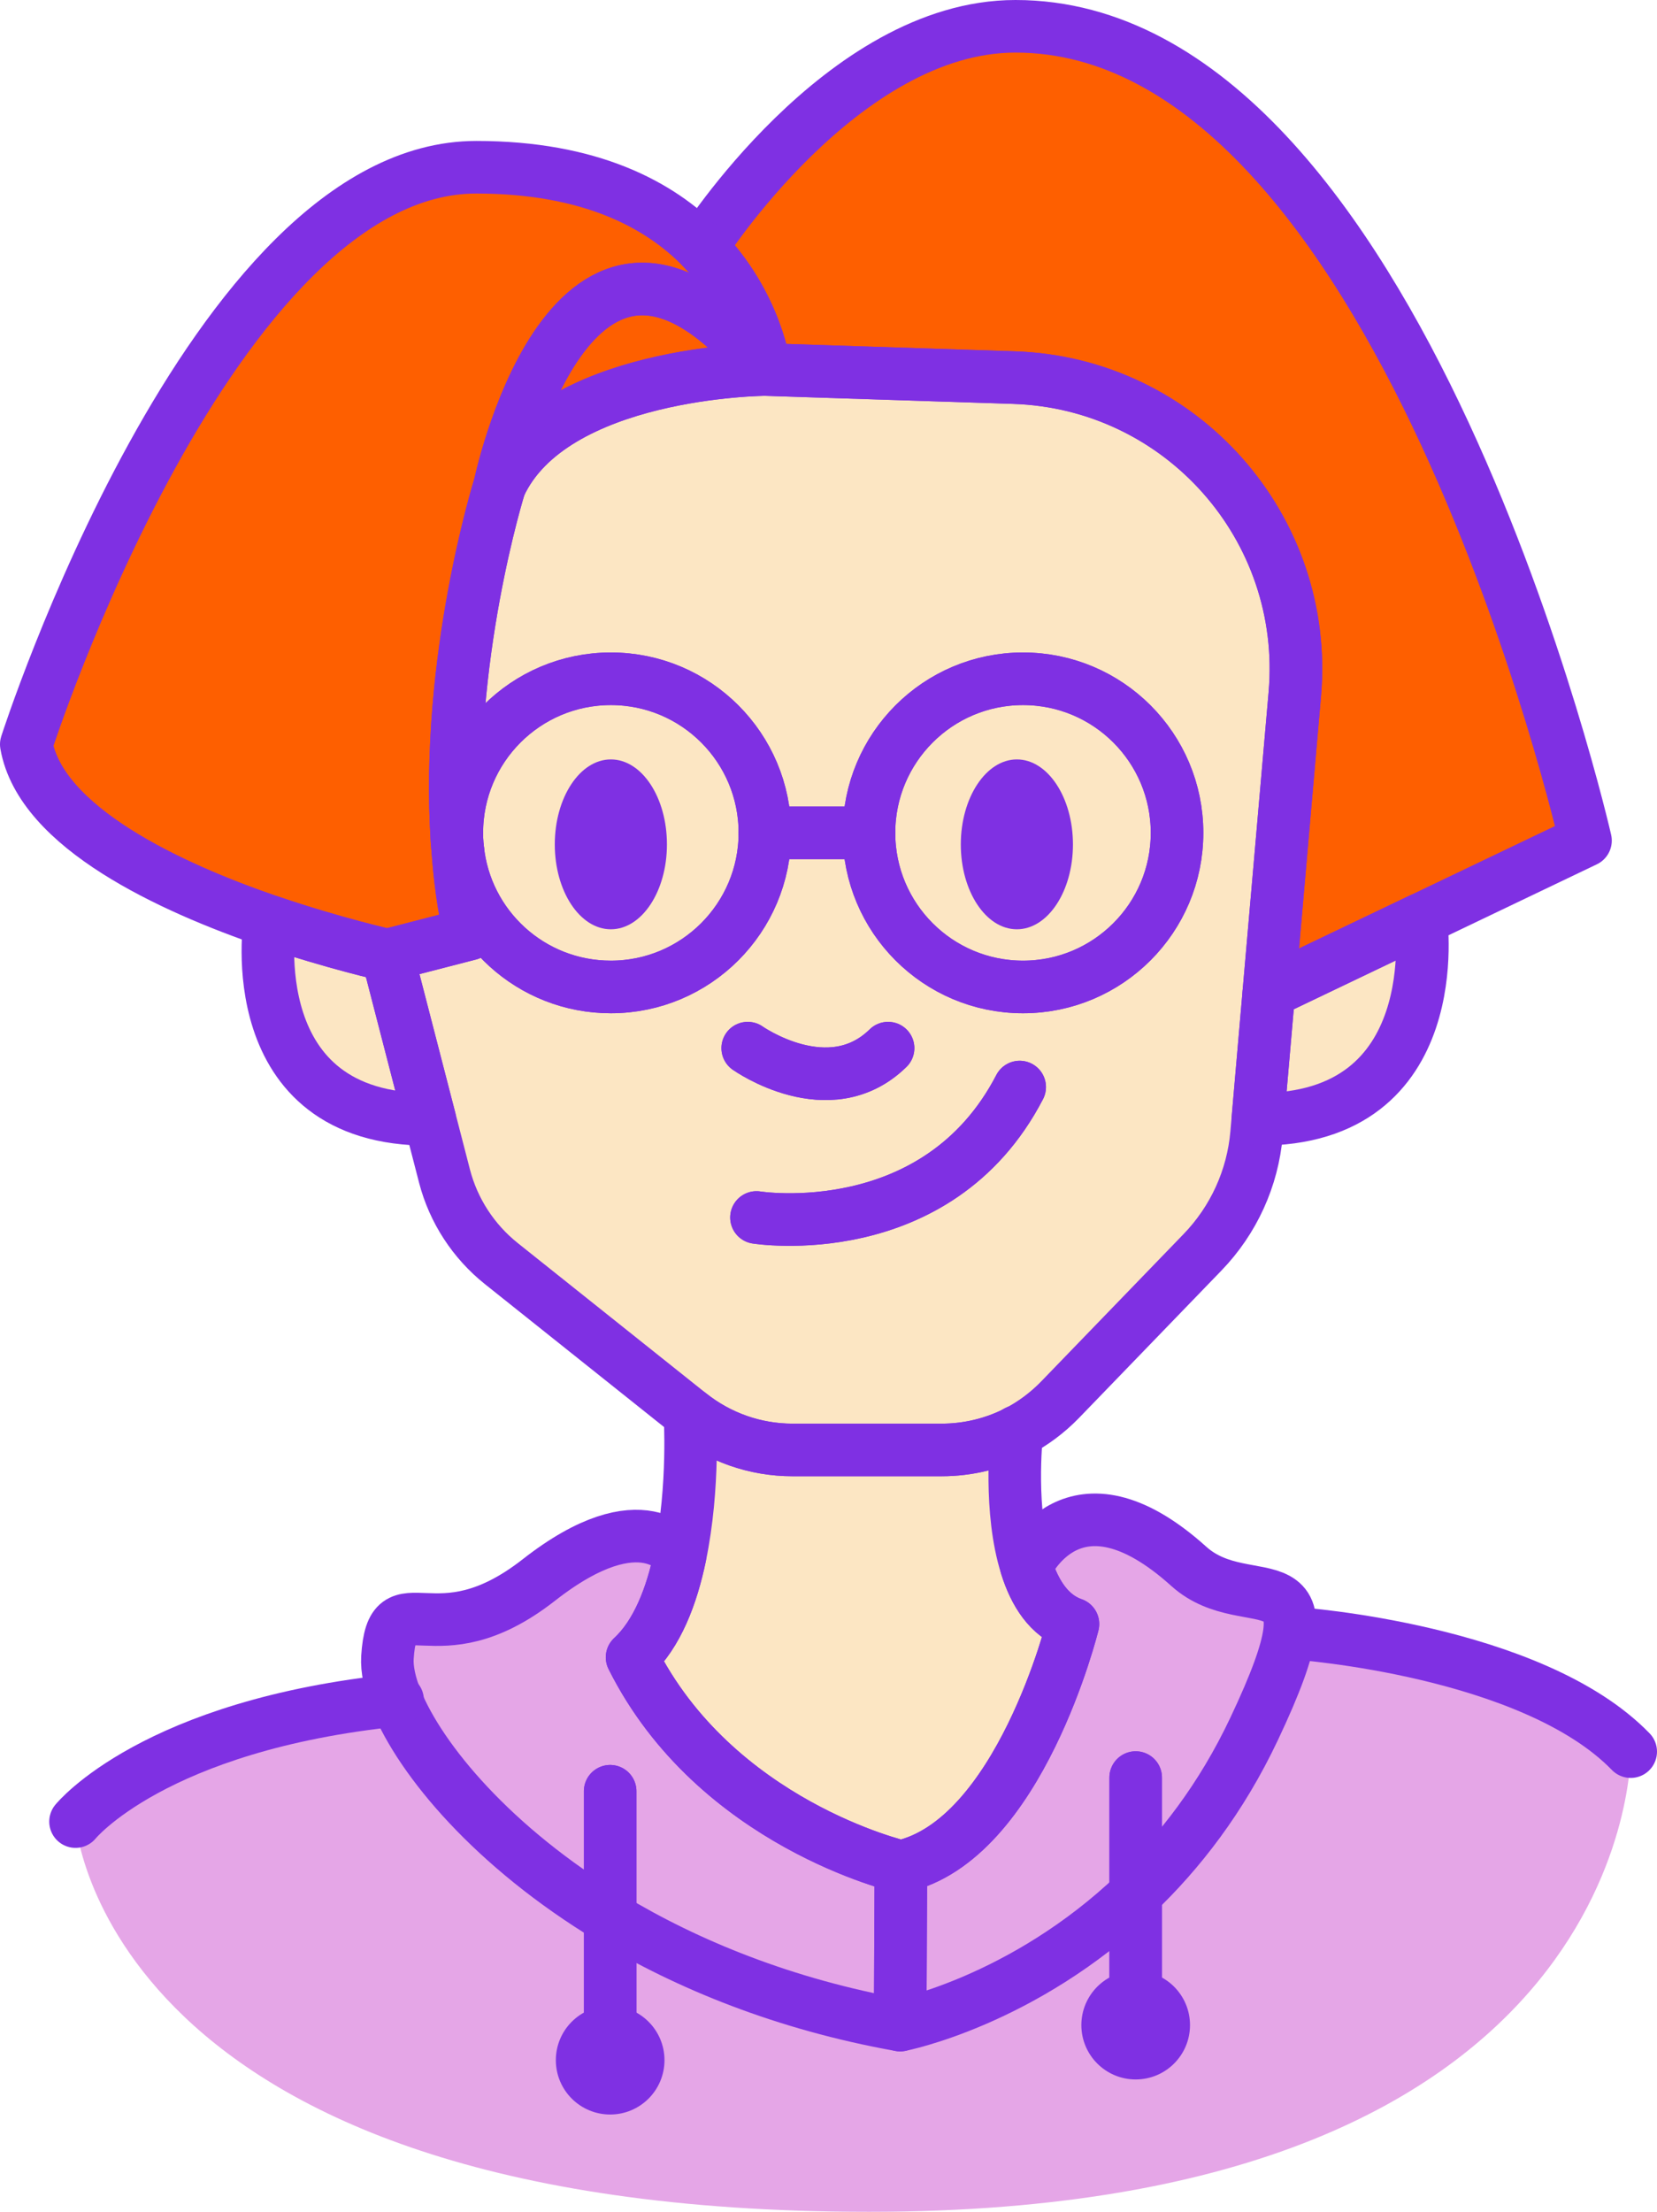 <?xml version="1.0" encoding="UTF-8"?>
<svg xmlns="http://www.w3.org/2000/svg" version="1.1" viewBox="0 0 94.56 126.18">
  <defs>
    <style>
      .cls-1 {
        stroke-miterlimit: 10;
      }

      .cls-1, .cls-2 {
        fill: none;
        stroke: #7f30e3;
      }

      .cls-3 {
        fill: #e5a6e7;
      }

      .cls-4 {
        fill: #7f30e3;
      }

      .cls-2 {
        stroke-linecap: round;
        stroke-linejoin: round;
        stroke-width: 3px;
      }

      .cls-5 {
        fill: #fce6c3;
      }

      .cls-6 {
        fill: #fe5f00;
      }
    </style>
  </defs>
  <!-- Generator: Adobe Illustrator 28.7.1, SVG Export Plug-In . SVG Version: 1.2.0 Build 142)  -->
  <g>
    <g id="_Слой_1" data-name="Слой_1">
      <path class="cls-3" d="M74.02,93.18s13.41.94,19.04,6.74c0,0,.36,26.25-43.47,26.25S4.31,103.91,4.31,103.91c0,0,4.45-5.51,18.38-6.93,0,0,13.86,13.07,27.99,13.07s23.33-16.87,23.33-16.87Z"/>
      <path class="cls-2" d="M34.86,53.01c-1.77,0-3.2-2.17-3.2-4.84s1.43-4.85,3.2-4.85,3.2,2.17,3.2,4.85-1.43,4.84-3.2,4.84Z"/>
      <path class="cls-2" d="M61.23,48.17c0,2.67-1.43,4.84-3.2,4.84s-3.2-2.17-3.2-4.84,1.44-4.85,3.2-4.85,3.2,2.17,3.2,4.85Z"/>
      <path class="cls-5" d="M73.89,39.61l-1.48,16.98-.63,7.26-.07.81c-.22,2.55-1.31,4.94-3.09,6.78l-8.13,8.41c-.72.74-1.55,1.36-2.46,1.83-1.31.67-2.78,1.03-4.29,1.03h-8.52c-2.12,0-4.18-.72-5.85-2.05l-10.76-8.58c-1.59-1.27-2.73-3.02-3.24-4.98l-.84-3.25-2.42-9.36,4.69-1.21c-.35-1.6-.57-3.24-.68-4.87l-.04-.45c-.03-.38-.04-.76-.06-1.14-.4-9.9,2.49-19.09,2.49-19.09,0,0,0,0,.01-.03,3.01-6.55,15.13-6.62,15.13-6.62l14.21.46c9.54.31,16.86,8.56,16.03,18.07Z"/>
      <path class="cls-6" d="M90.48,47.95l-9.39,4.49-8.68,4.15,1.48-16.98c.83-9.51-6.49-17.76-16.03-18.07l-14.21-.46s-.45-3.74-3.62-6.96c0,0,8-12.62,17.92-12.62,21.95,0,32.53,46.45,32.53,46.45Z"/>
      <path class="cls-6" d="M43.65,21.08s-12.12.07-15.13,6.62c.19-.89,4.42-19.66,15.13-6.62Z"/>
      <path class="cls-6" d="M43.65,21.08c-10.71-13.04-14.94,5.73-15.13,6.62-.01.02-.01.03-.01.03,0,0-3.11,9.91-2.43,20.23.01.15.02.3.04.45.11,1.63.33,3.27.68,4.87l-4.69,1.21s-3-.66-6.72-1.93c-5.69-1.95-13.06-5.36-13.89-10.1,0,0,10.58-32.92,25.68-32.92,6.51,0,10.46,2.14,12.85,4.58,3.17,3.22,3.62,6.96,3.62,6.96Z"/>
      <path class="cls-5" d="M24.53,63.85c-10.89.07-9.14-11.29-9.14-11.29,3.72,1.27,6.72,1.93,6.72,1.93l2.42,9.36Z"/>
      <path class="cls-5" d="M71.78,63.85l.63-7.26,8.68-4.15s1.59,11.48-9.31,11.41Z"/>
      <path class="cls-5" d="M58.38,38.72c-4.86,0-8.79,3.94-8.79,8.79s3.93,8.79,8.79,8.79,8.79-3.94,8.79-8.79-3.94-8.79-8.79-8.79ZM58.03,53.01c-1.76,0-3.2-2.17-3.2-4.84s1.44-4.85,3.2-4.85,3.2,2.17,3.2,4.85-1.43,4.84-3.2,4.84Z"/>
      <path class="cls-5" d="M34.86,38.72c-4.86,0-8.79,3.94-8.79,8.79,0,.15,0,.3.01.45.01.15.02.3.04.45.44,4.43,4.18,7.89,8.74,7.89,4.85,0,8.79-3.94,8.79-8.79s-3.94-8.79-8.79-8.79ZM34.86,53.01c-1.77,0-3.2-2.17-3.2-4.84s1.43-4.85,3.2-4.85,3.2,2.17,3.2,4.85-1.43,4.84-3.2,4.84Z"/>
      <line class="cls-2" x1="43.65" y1="47.51" x2="49.59" y2="47.51"/>
      <path class="cls-2" d="M42.67,59.79s4.65,3.29,8.01,0"/>
      <path class="cls-2" d="M43.17,69.45s10.3,1.65,15.02-7.44"/>
      <path class="cls-5" d="M61.23,92.64s-3.04,12.35-9.82,13.84c0,0-10.59-2.44-15.34-11.94,1.44-1.33,2.27-3.52,2.74-5.78.83-3.96.56-8.1.56-8.1,1.67,1.33,3.73,2.05,5.85,2.05h8.52c1.51,0,2.98-.36,4.29-1.03-.04.36-.46,4.53.54,7.67.48,1.53,1.3,2.82,2.66,3.29Z"/>
      <path class="cls-3" d="M51.41,106.48l-.04,9.04c-6.6-1.18-12.14-3.45-16.55-6.11-6.7-4.05-10.81-9.01-12.2-12.42-.38-.95-.55-1.78-.51-2.44.29-4.59,2.66.26,8.64-4.42s8.06-1.37,8.06-1.37c-.47,2.26-1.3,4.45-2.74,5.78,4.75,9.5,15.34,11.94,15.34,11.94Z"/>
      <path class="cls-3" d="M71.57,98.62c-1.88,3.98-4.28,7.05-6.76,9.41-6.44,6.14-13.44,7.49-13.44,7.49l.04-9.04c6.78-1.49,9.82-13.84,9.82-13.84-1.36-.47-2.18-1.76-2.66-3.29,0,0,2.64-5.97,9.27,0,3.47,3.12,8.71-1.26,3.73,9.27Z"/>
      <line class="cls-2" x1="64.81" y1="101.4" x2="64.81" y2="114.74"/>
      <line class="cls-2" x1="34.82" y1="102.18" x2="34.82" y2="116.56"/>
      <circle class="cls-4" cx="34.82" cy="117.52" r="2.6"/>
      <circle class="cls-4" cx="64.81" cy="115.52" r="2.6"/>
      <g>
        <path class="cls-2" d="M57.86,21.54l-14.21-.46s-12.12.07-15.13,6.62c-.01.02-.01.03-.01.03,0,0-3.11,9.91-2.43,20.23-.01-.15-.01-.3-.01-.45,0-4.85,3.93-8.79,8.79-8.79s8.79,3.94,8.79,8.79-3.94,8.79-8.79,8.79c-4.56,0-8.3-3.46-8.74-7.89.11,1.63.33,3.27.68,4.87l-4.69,1.21,2.42,9.36.84,3.25c.51,1.96,1.65,3.71,3.24,4.98l10.76,8.58c1.67,1.33,3.73,2.05,5.85,2.05h8.52c1.51,0,2.98-.36,4.29-1.03.91-.47,1.74-1.09,2.46-1.83l8.13-8.41c1.78-1.84,2.87-4.23,3.09-6.78l.07-.81.63-7.26,1.48-16.98c.83-9.51-6.49-17.76-16.03-18.07ZM58.38,56.3c-4.86,0-8.79-3.94-8.79-8.79s3.93-8.79,8.79-8.79,8.79,3.94,8.79,8.79-3.94,8.79-8.79,8.79Z"/>
        <path class="cls-2" d="M90.48,47.95l-9.39,4.49-8.68,4.15,1.48-16.98c.83-9.51-6.49-17.76-16.03-18.07l-14.21-.46s-.45-3.74-3.62-6.96c0,0,8-12.62,17.92-12.62,21.95,0,32.53,46.45,32.53,46.45Z"/>
        <path class="cls-2" d="M43.65,21.08s-12.12.07-15.13,6.62c.19-.89,4.42-19.66,15.13-6.62Z"/>
        <path class="cls-2" d="M43.65,21.08c-10.71-13.04-14.94,5.73-15.13,6.62-.01.02-.01.03-.01.03,0,0-3.11,9.91-2.43,20.23.01.15.02.3.04.45.11,1.63.33,3.27.68,4.87l-4.69,1.21s-3-.66-6.72-1.93c-5.69-1.95-13.06-5.36-13.89-10.1,0,0,10.58-32.92,25.68-32.92,6.51,0,10.46,2.14,12.85,4.58,3.17,3.22,3.62,6.96,3.62,6.96Z"/>
        <path class="cls-2" d="M24.53,63.85c-10.89.07-9.14-11.29-9.14-11.29,3.72,1.27,6.72,1.93,6.72,1.93l2.42,9.36Z"/>
        <path class="cls-2" d="M71.78,63.85l.63-7.26,8.68-4.15s1.59,11.48-9.31,11.41Z"/>
        <circle class="cls-2" cx="58.38" cy="47.51" r="8.79"/>
        <path class="cls-2" d="M43.65,47.51c0,4.85-3.94,8.79-8.79,8.79-4.56,0-8.3-3.46-8.74-7.89-.02-.15-.03-.3-.04-.45-.01-.15-.01-.3-.01-.45,0-4.85,3.93-8.79,8.79-8.79s8.79,3.94,8.79,8.79Z"/>
        <line class="cls-2" x1="43.65" y1="47.51" x2="49.59" y2="47.51"/>
        <path class="cls-2" d="M42.67,59.79s4.65,3.29,8.01,0"/>
        <path class="cls-2" d="M43.17,69.45s10.3,1.65,15.02-7.44"/>
        <path class="cls-2" d="M61.23,92.64s-3.04,12.35-9.82,13.84c0,0-10.59-2.44-15.34-11.94,1.44-1.33,2.27-3.52,2.74-5.78.83-3.96.56-8.1.56-8.1,1.67,1.33,3.73,2.05,5.85,2.05h8.52c1.51,0,2.98-.36,4.29-1.03-.04.36-.46,4.53.54,7.67.48,1.53,1.3,2.82,2.66,3.29Z"/>
        <path class="cls-2" d="M58.03,81.68v-.02"/>
        <path class="cls-2" d="M51.41,106.48l-.04,9.04c-6.6-1.18-12.14-3.45-16.55-6.11-6.7-4.05-10.81-9.01-12.2-12.42-.38-.95-.55-1.78-.51-2.44.29-4.59,2.66.26,8.64-4.42s8.06-1.37,8.06-1.37c-.47,2.26-1.3,4.45-2.74,5.78,4.75,9.5,15.34,11.94,15.34,11.94Z"/>
        <path class="cls-2" d="M71.57,98.62c-1.88,3.98-4.28,7.05-6.76,9.41-6.44,6.14-13.44,7.49-13.44,7.49l.04-9.04c6.78-1.49,9.82-13.84,9.82-13.84-1.36-.47-2.18-1.76-2.66-3.29,0,0,2.64-5.97,9.27,0,3.47,3.12,8.71-1.26,3.73,9.27Z"/>
        <path class="cls-2" d="M4.31,103.91s4.45-5.51,18.38-6.93"/>
        <path class="cls-2" d="M74.02,93.18s13.41.94,19.04,6.74"/>
        <line class="cls-2" x1="64.81" y1="101.4" x2="64.81" y2="114.74"/>
        <line class="cls-2" x1="34.82" y1="102.18" x2="34.82" y2="116.56"/>
        <circle class="cls-1" cx="34.82" cy="117.52" r="2.6"/>
        <circle class="cls-1" cx="64.81" cy="115.52" r="2.6"/>
      </g>
      <path class="cls-4" d="M61.23,48.17c0,2.67-1.43,4.84-3.2,4.84s-3.2-2.17-3.2-4.84,1.44-4.85,3.2-4.85,3.2,2.17,3.2,4.85Z"/>
      <path class="cls-4" d="M38.06,48.17c0,2.67-1.43,4.84-3.2,4.84s-3.2-2.17-3.2-4.84,1.43-4.85,3.2-4.85,3.2,2.17,3.2,4.85Z"/>
    </g>
  </g>
</svg>